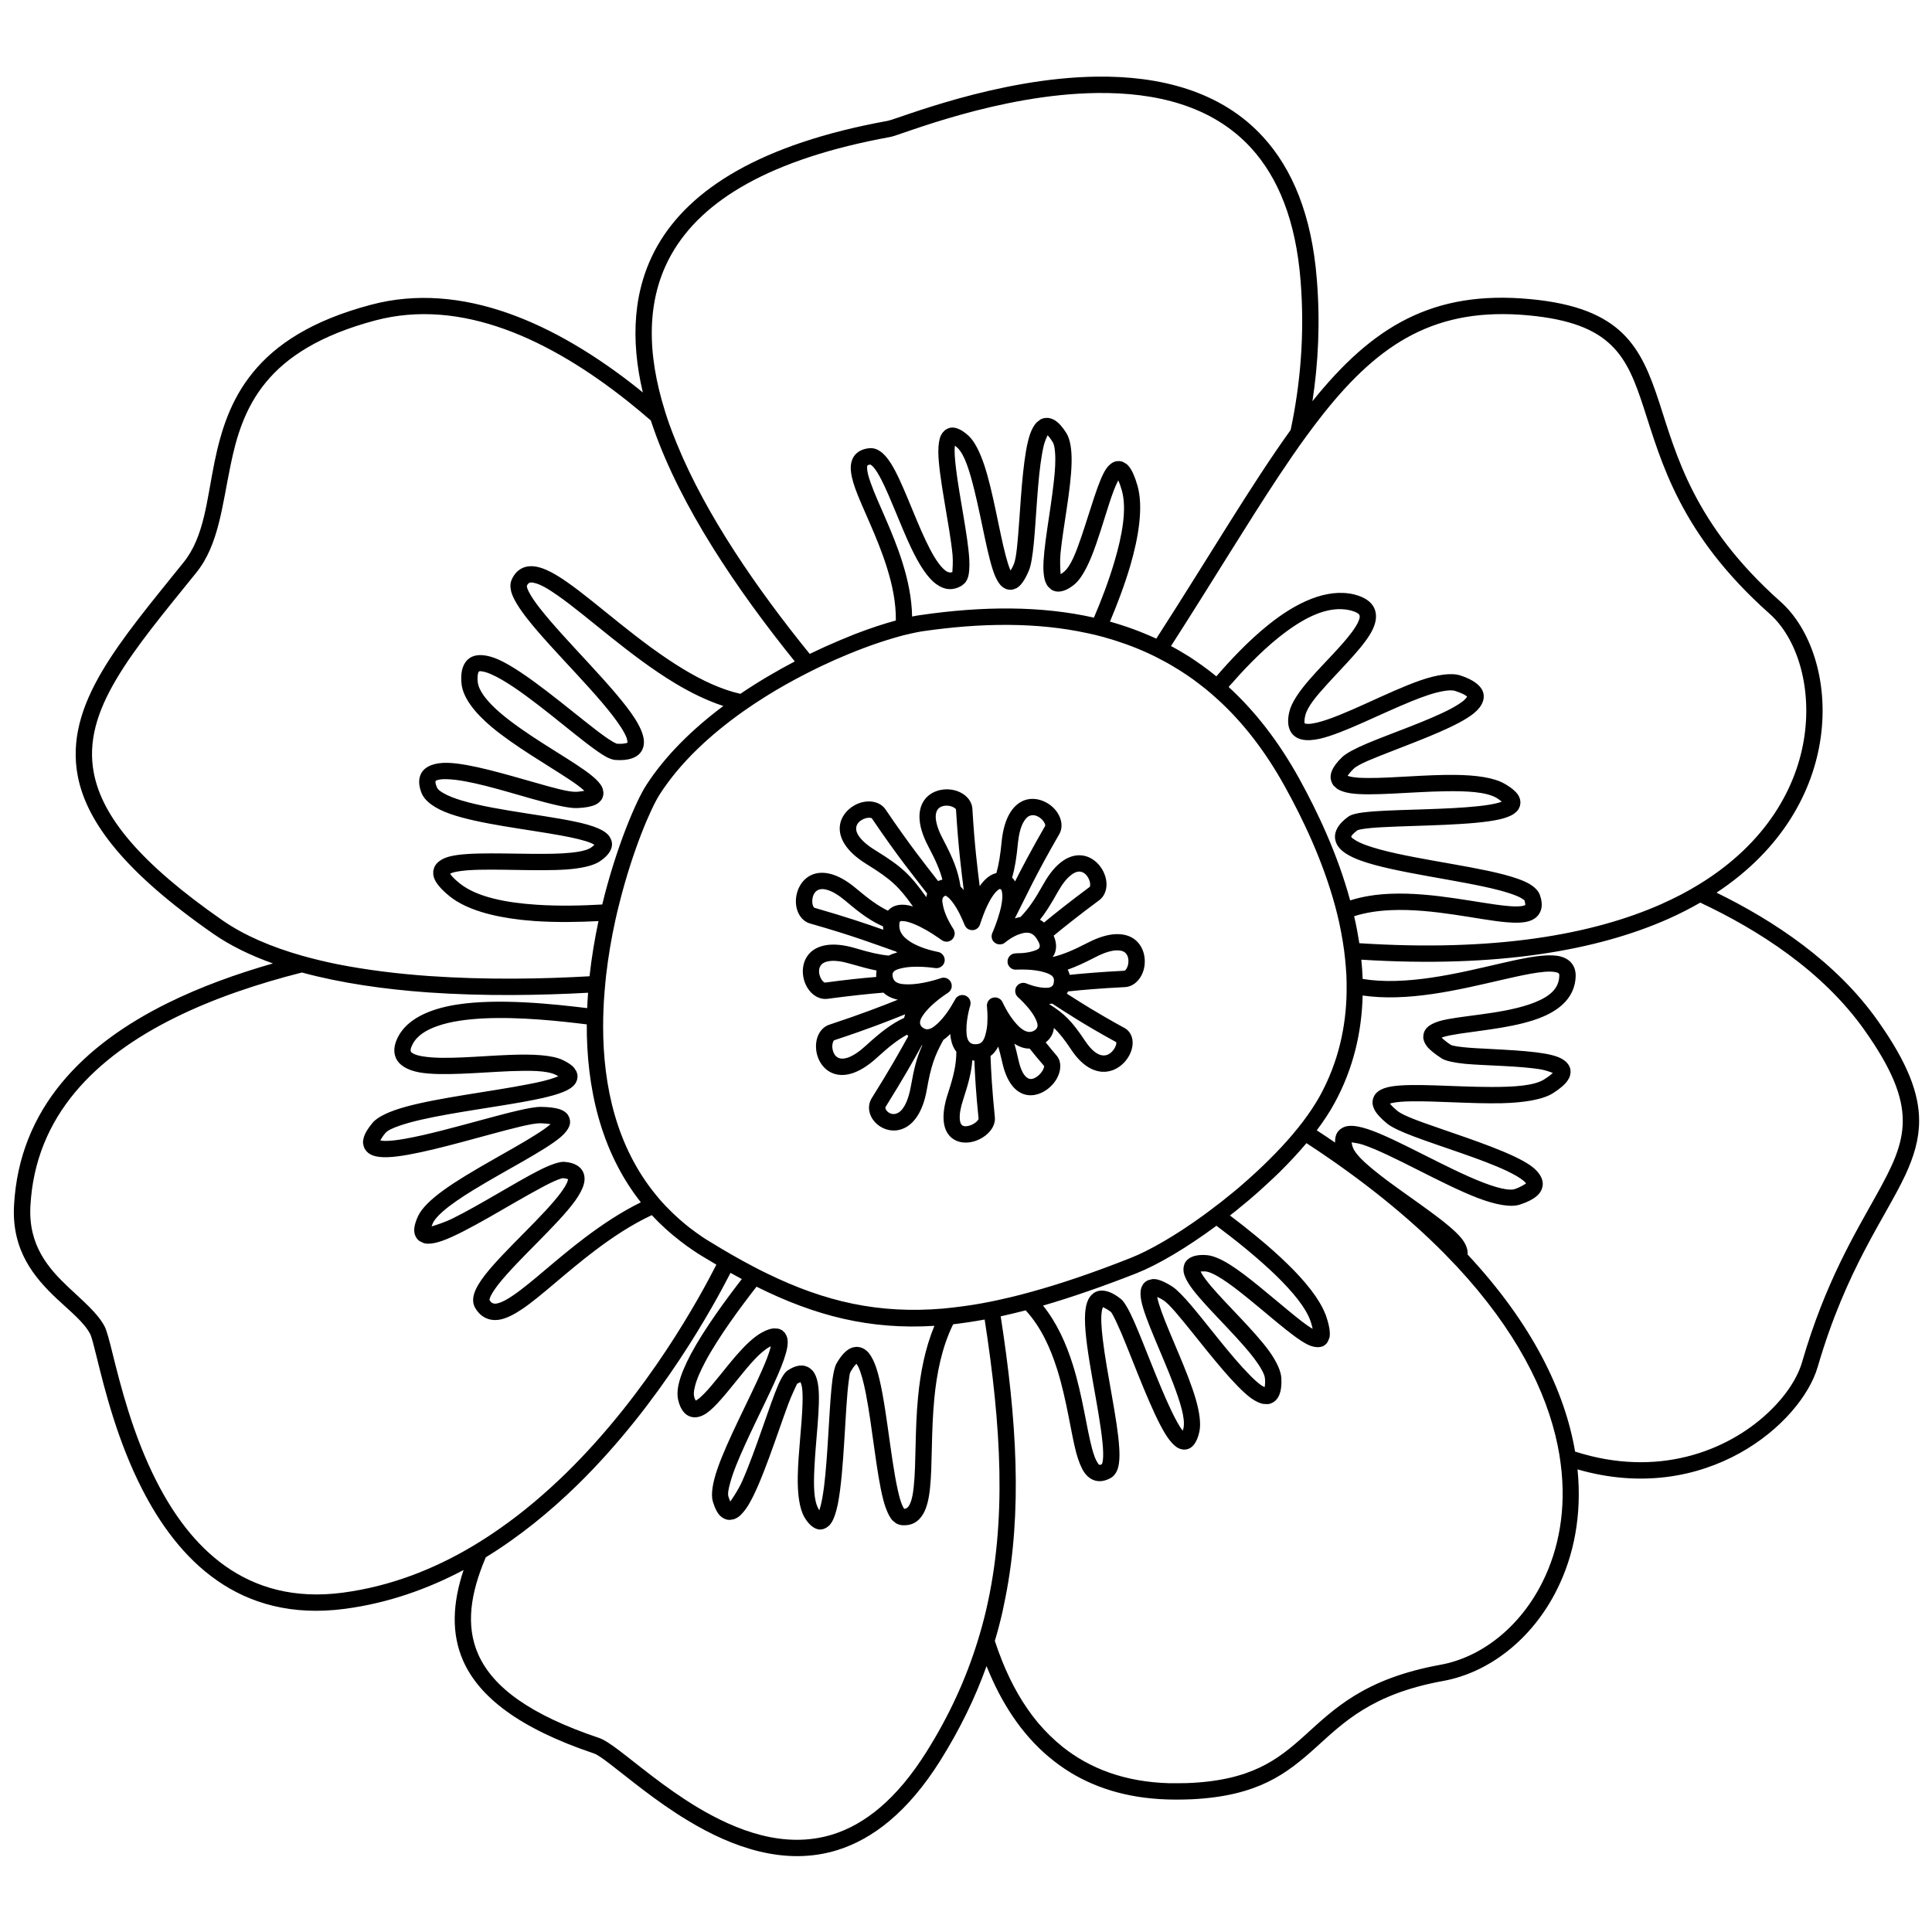 <?xml version="1.0" encoding="UTF-8" standalone="no"?>
<!DOCTYPE svg PUBLIC "-//W3C//DTD SVG 1.1//EN" "http://www.w3.org/Graphics/SVG/1.1/DTD/svg11.dtd">
<svg width="100%" height="100%" viewBox="0 0 500 500" version="1.1" xmlns="http://www.w3.org/2000/svg" xmlns:xlink="http://www.w3.org/1999/xlink" xml:space="preserve" xmlns:serif="http://www.serif.com/" style="fill-rule:evenodd;clip-rule:evenodd;stroke-linejoin:round;stroke-miterlimit:2;">
    <g id="Simple-Flower" serif:id="Simple Flower" transform="matrix(2.862,0,0,2.862,-4059.98,-2924.42)">
        <path d="M1460.5,1163.78C1457.21,1165.52 1453.63,1166.78 1449.77,1167.29C1440.17,1168.56 1434.66,1162.81 1431.41,1156.42C1429.19,1152.07 1428.04,1147.42 1427.35,1144.63C1427.08,1143.54 1426.89,1142.75 1426.73,1142.43C1426.16,1141.35 1424.95,1140.41 1423.74,1139.27C1421.69,1137.34 1419.63,1134.91 1419.85,1130.82C1420.32,1122 1426.15,1116.27 1433.73,1112.52C1436.72,1111.04 1439.97,1109.87 1443.26,1108.93C1441.24,1108.21 1439.4,1107.32 1437.84,1106.23C1429.96,1100.74 1426.44,1096.21 1425.62,1092.02C1424.99,1088.79 1425.92,1085.72 1427.8,1082.53C1429.6,1079.47 1432.27,1076.28 1435.19,1072.65C1437.06,1070.33 1437.28,1067.01 1437.98,1063.59C1438.55,1060.82 1439.41,1057.98 1441.46,1055.48C1443.5,1052.98 1446.73,1050.8 1452.12,1049.37C1460.34,1047.18 1468.84,1051.03 1476.31,1056.97L1476.71,1057.3C1475.58,1052.51 1475.8,1047.95 1478.04,1044.02C1480.95,1038.93 1487.33,1034.83 1498.84,1032.74C1499.77,1032.57 1508.76,1028.84 1517.79,1028.74C1523.39,1028.67 1529,1030 1532.84,1034.24C1535.4,1037.06 1537.2,1041.19 1537.66,1047.11C1537.97,1050.96 1537.79,1054.64 1537.26,1058.09C1542.68,1051.34 1548.13,1048.02 1556.97,1048.86C1561.14,1049.25 1563.62,1050.34 1565.28,1051.93C1566.93,1053.52 1567.78,1055.63 1568.61,1058.17C1570.16,1062.92 1571.73,1069.23 1579.58,1076.21C1582.29,1078.61 1583.95,1083.34 1583.22,1088.51C1582.54,1093.35 1579.77,1098.59 1573.8,1102.53C1579,1105.07 1584.64,1108.81 1588.38,1114.11C1591.1,1117.95 1592.12,1120.7 1592.12,1123.16C1592.12,1124.84 1591.65,1126.38 1590.88,1128.05C1589.07,1131.92 1585.54,1136.51 1582.95,1145.41C1581.46,1150.53 1572.82,1158.03 1561.23,1154.68C1561.65,1158.84 1560.88,1162.53 1559.38,1165.53C1557.13,1170.06 1553.21,1173.06 1549.09,1173.81C1542.59,1174.99 1540.06,1177.58 1537.51,1179.88C1534.95,1182.17 1532.39,1184.21 1526.37,1184.51C1525.93,1184.53 1525.48,1184.54 1525,1184.54L1524.83,1184.54C1521,1184.53 1517.9,1183.62 1515.39,1182.1C1514.69,1181.67 1514.03,1181.19 1513.41,1180.67C1510.89,1178.55 1509.11,1175.72 1507.86,1172.64L1507.79,1172.47C1506.76,1175.35 1505.38,1178.18 1503.61,1181.01C1500.67,1185.69 1497.48,1188.11 1494.32,1189.1C1489.56,1190.59 1484.79,1188.85 1480.84,1186.47C1477.87,1184.69 1475.37,1182.56 1473.7,1181.29C1473.08,1180.82 1472.6,1180.47 1472.27,1180.36C1465.52,1178.09 1461.9,1175.25 1460.46,1171.98C1459.38,1169.52 1459.5,1166.79 1460.5,1163.78ZM1539.31,1125.13C1539.29,1124.68 1539.4,1124.35 1539.57,1124.13L1539.75,1123.94L1539.96,1123.8C1540.14,1123.7 1540.36,1123.63 1540.61,1123.62C1541.03,1123.59 1541.6,1123.69 1542.29,1123.92C1544.88,1124.78 1549.42,1127.49 1552.74,1128.76C1553.53,1129.06 1554.24,1129.28 1554.83,1129.36C1555.12,1129.39 1555.37,1129.4 1555.57,1129.33C1556.02,1129.18 1556.44,1128.92 1556.58,1128.82C1556.55,1128.79 1556.52,1128.74 1556.49,1128.71C1556.3,1128.52 1556.02,1128.33 1555.68,1128.13C1555.44,1127.99 1555.17,1127.86 1554.88,1127.71C1552.56,1126.61 1548.87,1125.5 1546.44,1124.58C1545.29,1124.15 1544.41,1123.74 1544,1123.4C1543.44,1122.94 1543.1,1122.55 1542.91,1122.24C1542.83,1122.08 1542.77,1121.93 1542.73,1121.8L1542.69,1121.55L1542.71,1121.29L1542.78,1121.04L1542.9,1120.81L1543.06,1120.62L1543.24,1120.47C1543.5,1120.29 1543.9,1120.13 1544.43,1120.05C1546.3,1119.74 1550.13,1120.1 1553.45,1120.1C1555.46,1120.1 1557.28,1120 1558.21,1119.42C1558.54,1119.21 1558.79,1119.03 1558.96,1118.86L1559,1118.83C1558.76,1118.74 1558.34,1118.59 1557.96,1118.52C1556.05,1118.19 1553.03,1118.18 1551.08,1118.01C1550.07,1117.91 1549.31,1117.74 1548.98,1117.54C1548.34,1117.13 1547.92,1116.78 1547.67,1116.5C1547.4,1116.17 1547.3,1115.88 1547.28,1115.63L1547.3,1115.36L1547.37,1115.1L1547.5,1114.88L1547.65,1114.7C1547.88,1114.49 1548.25,1114.29 1548.76,1114.14C1550.47,1113.65 1554.12,1113.55 1556.82,1112.65C1558.3,1112.15 1559.52,1111.46 1559.58,1110.1C1559.59,1109.99 1559.59,1109.9 1559.54,1109.84C1559.48,1109.77 1559.38,1109.75 1559.26,1109.72C1558.71,1109.6 1557.91,1109.7 1556.94,1109.87C1553.85,1110.43 1549.19,1111.88 1544.83,1111.99C1543.8,1112.02 1542.78,1111.97 1541.8,1111.83C1541.72,1115.1 1540.98,1118.42 1539.24,1121.59C1538.81,1122.38 1538.27,1123.2 1537.65,1124.02C1538.22,1124.39 1538.77,1124.76 1539.31,1125.13ZM1483.99,1085.65C1482.52,1085.17 1481.05,1084.45 1479.62,1083.59C1475.55,1081.14 1471.76,1077.58 1469.03,1075.67C1468.16,1075.06 1467.43,1074.62 1466.84,1074.51C1466.68,1074.48 1466.55,1074.46 1466.44,1074.52C1466.34,1074.57 1466.28,1074.66 1466.22,1074.79C1466.22,1074.82 1466.23,1074.89 1466.24,1074.93C1466.27,1075.05 1466.33,1075.18 1466.4,1075.32C1466.62,1075.76 1466.98,1076.28 1467.43,1076.85C1469.73,1079.79 1474.26,1084.07 1476,1086.8C1476.45,1087.51 1476.72,1088.14 1476.79,1088.64C1476.86,1089.15 1476.74,1089.57 1476.47,1089.9C1476.13,1090.31 1475.44,1090.62 1474.22,1090.53C1474.04,1090.52 1473.78,1090.44 1473.47,1090.29C1473.01,1090.05 1472.34,1089.57 1471.54,1088.96C1469.1,1087.08 1465.38,1083.83 1463.02,1082.79C1462.73,1082.66 1462.46,1082.57 1462.23,1082.53C1462.08,1082.51 1461.95,1082.47 1461.88,1082.55C1461.83,1082.6 1461.81,1082.67 1461.8,1082.75C1461.76,1082.94 1461.75,1083.17 1461.78,1083.46C1461.82,1083.87 1462.02,1084.28 1462.32,1084.7C1462.86,1085.46 1463.7,1086.22 1464.67,1086.96C1467.26,1088.95 1470.72,1090.78 1472.18,1092.02C1472.59,1092.36 1472.87,1092.69 1473.01,1092.95L1473.1,1093.2L1473.15,1093.5L1473.13,1093.72L1473.07,1093.94L1472.96,1094.14L1472.82,1094.3C1472.71,1094.41 1472.56,1094.52 1472.35,1094.61C1472.03,1094.74 1471.54,1094.85 1470.81,1094.88C1470.03,1094.93 1468.43,1094.53 1466.57,1094.01C1464.01,1093.28 1460.91,1092.32 1459.01,1092.27C1458.68,1092.26 1458.4,1092.27 1458.17,1092.34C1458.09,1092.36 1458.01,1092.38 1457.97,1092.44C1457.95,1092.48 1457.96,1092.53 1457.96,1092.59C1457.98,1092.7 1458.01,1092.82 1458.07,1092.96C1458.15,1093.19 1458.38,1093.36 1458.68,1093.53C1459.11,1093.78 1459.66,1093.99 1460.31,1094.19C1463.61,1095.18 1469,1095.61 1471.71,1096.38C1472.42,1096.58 1472.97,1096.82 1473.31,1097.07C1473.52,1097.22 1473.67,1097.39 1473.76,1097.57L1473.87,1097.8L1473.92,1098.06C1473.96,1098.51 1473.71,1099.12 1472.79,1099.72C1472.2,1100.1 1471.15,1100.33 1469.86,1100.43C1467.21,1100.62 1463.41,1100.34 1460.96,1100.5C1460.43,1100.54 1459.97,1100.6 1459.61,1100.69C1459.5,1100.72 1459.37,1100.77 1459.29,1100.81C1459.31,1100.85 1459.33,1100.88 1459.35,1100.92C1459.53,1101.15 1459.8,1101.41 1460.19,1101.72C1461.75,1102.95 1464.39,1103.44 1467.09,1103.62C1469.17,1103.76 1471.29,1103.7 1473.04,1103.6C1474.33,1098.28 1476.16,1094.15 1476.98,1092.87C1478.73,1090.14 1481.22,1087.72 1483.99,1085.65ZM1462.51,1162.63C1461.12,1165.89 1460.68,1168.8 1461.82,1171.39C1463.14,1174.39 1466.54,1176.88 1472.74,1178.96C1473.17,1179.1 1473.8,1179.51 1474.6,1180.12C1476.24,1181.36 1478.69,1183.45 1481.6,1185.21C1485.21,1187.37 1489.53,1189.04 1493.88,1187.69C1496.78,1186.78 1499.66,1184.52 1502.36,1180.22C1504.44,1176.91 1505.94,1173.59 1506.99,1170.2C1507.28,1169.26 1507.54,1168.32 1507.76,1167.37C1509.63,1159.31 1509.12,1150.81 1507.62,1141.13C1506.64,1141.31 1505.69,1141.45 1504.77,1141.56C1503.75,1143.64 1503.29,1145.98 1503.07,1148.25C1502.77,1151.35 1502.9,1154.32 1502.68,1156.36C1502.58,1157.37 1502.38,1158.17 1502.06,1158.71C1501.63,1159.44 1501,1159.81 1500.08,1159.72L1499.83,1159.66L1499.61,1159.56L1499.27,1159.28C1498.98,1158.95 1498.69,1158.32 1498.46,1157.46C1497.83,1155.08 1497.46,1150.75 1496.86,1147.74C1496.67,1146.79 1496.46,1145.98 1496.21,1145.44C1496.15,1145.33 1496.1,1145.23 1496.04,1145.15L1496.03,1145.14C1496,1145.16 1495.97,1145.19 1495.94,1145.22C1495.8,1145.37 1495.65,1145.58 1495.49,1145.86C1495.41,1145.99 1495.38,1146.29 1495.33,1146.68C1495.16,1147.92 1495.06,1149.96 1494.93,1152.05C1494.8,1154.19 1494.63,1156.38 1494.34,1157.84C1494.19,1158.56 1494,1159.12 1493.79,1159.46C1493.71,1159.59 1493.63,1159.69 1493.55,1159.77L1493.31,1159.95L1493.06,1160.07L1492.78,1160.12C1492.4,1160.13 1491.84,1159.89 1491.33,1159.02C1490.86,1158.22 1490.69,1156.87 1490.72,1155.29C1490.76,1153.17 1491.1,1150.63 1491.15,1148.74C1491.17,1148.16 1491.16,1147.65 1491.1,1147.24C1491.07,1147.08 1491.01,1146.89 1490.97,1146.79C1490.89,1146.82 1490.77,1146.88 1490.66,1146.94C1490.6,1147.07 1490.18,1147.92 1489.87,1148.75C1488.86,1151.46 1487.45,1155.96 1486.24,1157.93C1485.96,1158.38 1485.68,1158.71 1485.43,1158.92C1485.28,1159.04 1485.12,1159.12 1484.98,1159.18L1484.59,1159.25L1484.33,1159.23L1484.08,1159.14L1483.86,1159.01L1483.68,1158.86C1483.45,1158.62 1483.22,1158.2 1483.03,1157.55C1482.86,1156.93 1483.02,1155.88 1483.46,1154.62C1484.34,1152.08 1486.27,1148.47 1487.44,1145.82C1487.82,1144.96 1488.12,1144.21 1488.26,1143.65L1488.28,1143.55C1488.25,1143.57 1488.21,1143.59 1488.18,1143.6C1487.29,1144.08 1486.32,1145.26 1485.38,1146.42C1484.32,1147.73 1483.29,1149.03 1482.49,1149.59C1481.9,1149.99 1481.37,1150.06 1480.93,1149.88C1480.54,1149.73 1480.13,1149.32 1479.92,1148.46C1479.81,1148.03 1479.82,1147.5 1479.97,1146.89C1480.15,1146.13 1480.54,1145.23 1481.05,1144.26C1482.27,1141.98 1484.23,1139.32 1485.66,1137.47C1485.32,1137.29 1484.98,1137.1 1484.64,1136.91C1483.12,1139.86 1478.36,1148.68 1470.79,1156.09C1468.32,1158.5 1465.56,1160.76 1462.51,1162.63ZM1535.29,1060.69C1536.17,1056.54 1536.57,1052.03 1536.19,1047.22C1535.76,1041.71 1534.13,1037.86 1531.75,1035.23C1528.19,1031.31 1522.99,1030.16 1517.81,1030.22C1508.89,1030.32 1500.02,1034.03 1499.11,1034.19C1488.19,1036.18 1482.09,1039.93 1479.33,1044.75C1476.95,1048.92 1477.1,1053.84 1478.71,1058.98C1478.82,1059.34 1478.94,1059.69 1479.06,1060.05C1479.29,1060.68 1479.53,1061.33 1479.8,1061.97C1482.45,1068.45 1487.07,1075.1 1491.8,1080.94C1492.73,1080.49 1493.64,1080.08 1494.52,1079.71C1494.99,1079.51 1495.46,1079.32 1495.91,1079.14C1497.27,1078.62 1498.51,1078.21 1499.59,1077.92C1499.61,1076.31 1499.27,1074.69 1498.79,1073.16C1497.91,1070.34 1496.57,1067.79 1495.92,1065.99C1495.65,1065.24 1495.51,1064.6 1495.51,1064.1C1495.52,1063.61 1495.66,1063.22 1495.91,1062.93C1496.18,1062.63 1496.58,1062.4 1497.18,1062.34C1497.51,1062.31 1497.84,1062.39 1498.17,1062.62C1498.49,1062.83 1498.82,1063.2 1499.14,1063.71C1500.14,1065.28 1501.18,1068.35 1502.31,1070.73C1502.81,1071.77 1503.31,1072.67 1503.85,1073.21C1504.12,1073.48 1504.4,1073.66 1504.7,1073.54C1504.71,1073.34 1504.77,1072.64 1504.72,1072.02C1504.47,1069.35 1503.45,1064.94 1503.43,1062.67C1503.43,1062.03 1503.51,1061.53 1503.65,1061.21L1503.8,1060.95L1504.04,1060.7L1504.26,1060.57L1504.5,1060.49C1504.87,1060.41 1505.45,1060.55 1506.18,1061.23C1506.71,1061.73 1507.18,1062.67 1507.58,1063.85C1508.39,1066.28 1508.93,1069.83 1509.53,1072.08C1509.66,1072.57 1509.79,1073 1509.93,1073.33L1509.96,1073.4C1510.06,1073.25 1510.17,1073.04 1510.26,1072.83C1510.5,1072.24 1510.61,1070.74 1510.74,1069C1510.94,1066.16 1511.15,1062.71 1511.73,1061.05C1511.9,1060.58 1512.11,1060.22 1512.33,1060L1512.68,1059.73L1512.9,1059.64L1513.14,1059.6L1513.39,1059.6L1513.63,1059.66C1513.76,1059.7 1513.89,1059.76 1514.04,1059.86C1514.32,1060.05 1514.65,1060.4 1515,1060.96C1515.36,1061.52 1515.51,1062.48 1515.48,1063.67C1515.43,1066.04 1514.72,1069.43 1514.48,1071.83C1514.41,1072.53 1514.46,1073.35 1514.49,1073.73C1514.59,1073.67 1514.71,1073.59 1514.81,1073.5C1515.4,1073.01 1515.88,1071.77 1516.35,1070.39C1517.17,1068 1517.91,1065.21 1518.61,1064.2C1518.9,1063.79 1519.22,1063.58 1519.51,1063.52L1519.8,1063.5L1520.09,1063.56L1520.44,1063.76C1520.52,1063.83 1520.61,1063.91 1520.69,1064.02C1520.93,1064.32 1521.19,1064.86 1521.44,1065.73C1521.98,1067.62 1521.56,1070.33 1520.78,1072.99C1520.25,1074.78 1519.57,1076.55 1518.95,1078.02C1520.4,1078.43 1521.8,1078.94 1523.14,1079.56C1528.02,1071.98 1531.74,1065.62 1535.29,1060.69ZM1486.99,1138.16C1485.58,1139.97 1483.58,1142.66 1482.35,1144.96C1481.91,1145.8 1481.56,1146.57 1481.41,1147.23C1481.33,1147.57 1481.29,1147.86 1481.35,1148.1C1481.38,1148.24 1481.45,1148.38 1481.49,1148.46C1481.52,1148.44 1481.57,1148.42 1481.6,1148.4C1481.8,1148.28 1482.01,1148.08 1482.24,1147.85C1483.12,1146.95 1484.17,1145.51 1485.21,1144.32C1485.98,1143.44 1486.76,1142.69 1487.48,1142.3C1487.92,1142.06 1488.28,1141.95 1488.54,1141.93L1488.92,1141.95L1489.13,1142.01L1489.33,1142.12L1489.55,1142.33L1489.69,1142.57C1489.77,1142.74 1489.82,1142.97 1489.81,1143.25C1489.8,1143.74 1489.59,1144.48 1489.23,1145.39C1488.48,1147.28 1487.09,1149.95 1485.99,1152.37C1485.38,1153.7 1484.86,1154.95 1484.6,1155.93C1484.46,1156.44 1484.37,1156.86 1484.45,1157.14C1484.5,1157.31 1484.57,1157.46 1484.62,1157.59C1484.86,1157.24 1485.36,1156.5 1485.68,1155.78C1486.9,1153.05 1488.19,1148.77 1489,1146.93C1489.29,1146.28 1489.58,1145.89 1489.77,1145.76C1490.47,1145.28 1491.02,1145.22 1491.42,1145.34L1491.67,1145.44L1491.89,1145.59C1492.01,1145.69 1492.12,1145.81 1492.21,1145.96C1492.4,1146.27 1492.53,1146.71 1492.59,1147.28C1492.77,1148.99 1492.34,1152.02 1492.22,1154.62C1492.15,1156.15 1492.16,1157.52 1492.6,1158.26C1492.62,1158.3 1492.64,1158.34 1492.67,1158.37L1492.69,1158.32C1492.86,1157.8 1492.99,1157.07 1493.1,1156.21C1493.43,1153.55 1493.54,1149.77 1493.76,1147.43C1493.86,1146.27 1494.04,1145.42 1494.22,1145.11C1494.61,1144.43 1494.99,1144.03 1495.31,1143.83C1495.48,1143.72 1495.64,1143.66 1495.8,1143.63L1496.08,1143.6L1496.36,1143.64C1496.64,1143.71 1496.92,1143.88 1497.17,1144.19C1497.4,1144.49 1497.63,1144.93 1497.82,1145.5C1498.67,1148.05 1499.07,1153.49 1499.77,1156.57C1499.9,1157.17 1500.04,1157.66 1500.21,1158.02C1500.25,1158.1 1500.31,1158.19 1500.34,1158.25C1500.62,1158.23 1500.77,1158.03 1500.89,1157.74C1501.06,1157.35 1501.15,1156.83 1501.21,1156.21C1501.43,1154.17 1501.3,1151.2 1501.6,1148.1C1501.81,1145.95 1502.23,1143.73 1503.08,1141.7C1497.28,1142.06 1492.35,1140.83 1486.99,1138.16ZM1445.88,1109.75C1441.94,1110.75 1437.96,1112.07 1434.39,1113.84C1427.3,1117.35 1421.76,1122.65 1421.33,1130.89C1421.14,1134.44 1422.98,1136.52 1424.76,1138.2C1426.1,1139.47 1427.41,1140.55 1428.04,1141.75C1428.23,1142.12 1428.47,1143.01 1428.78,1144.28C1429.46,1146.99 1430.57,1151.52 1432.73,1155.75C1435.72,1161.63 1440.75,1166.99 1449.57,1165.83C1453.87,1165.26 1457.8,1163.72 1461.34,1161.61C1462.17,1161.11 1462.98,1160.59 1463.76,1160.04C1465.93,1158.53 1467.92,1156.82 1469.76,1155.03C1477.23,1147.72 1481.91,1139.01 1483.36,1136.17C1482.93,1135.92 1482.5,1135.66 1482.06,1135.39C1481.79,1135.23 1481.53,1135.06 1481.28,1134.89C1480.86,1134.61 1480.46,1134.32 1480.08,1134.02C1479.13,1133.29 1478.28,1132.51 1477.52,1131.69C1475.66,1132.56 1473.96,1133.7 1472.41,1134.87C1469.72,1136.9 1467.5,1139.04 1465.79,1140.19C1465.09,1140.66 1464.46,1140.98 1463.91,1141.11C1463.43,1141.22 1463,1141.19 1462.62,1141.04C1462.21,1140.88 1461.84,1140.58 1461.54,1140.06C1461.35,1139.73 1461.3,1139.3 1461.46,1138.78C1461.61,1138.3 1461.96,1137.71 1462.48,1137.05C1464.22,1134.83 1467.85,1131.67 1469.39,1129.53C1469.59,1129.25 1469.75,1128.98 1469.86,1128.75C1469.9,1128.65 1469.94,1128.51 1469.95,1128.44C1469.87,1128.41 1469.68,1128.36 1469.5,1128.35C1469.41,1128.34 1469.27,1128.4 1469.09,1128.46C1468.66,1128.62 1468.09,1128.9 1467.45,1129.25C1464.77,1130.68 1460.77,1133.23 1458.58,1134.01C1458.09,1134.18 1457.67,1134.27 1457.35,1134.27C1457.16,1134.28 1456.99,1134.25 1456.85,1134.2L1456.49,1134.02L1456.3,1133.84L1456.16,1133.61L1456.07,1133.37L1456.04,1133.13C1456.02,1132.82 1456.11,1132.36 1456.4,1131.75C1456.73,1131.05 1457.57,1130.24 1458.71,1129.42C1461.08,1127.71 1464.81,1125.83 1467.07,1124.39C1467.61,1124.05 1468.05,1123.74 1468.37,1123.46C1468.12,1123.43 1467.81,1123.39 1467.48,1123.38C1466.7,1123.37 1464.95,1123.84 1462.91,1124.39C1459.66,1125.27 1455.74,1126.38 1453.64,1126.45C1453.08,1126.47 1452.63,1126.41 1452.31,1126.3C1452.15,1126.24 1452.02,1126.16 1451.9,1126.08L1451.72,1125.91L1451.56,1125.69L1451.46,1125.44L1451.41,1125.18C1451.4,1125.03 1451.42,1124.87 1451.47,1124.69C1451.56,1124.34 1451.81,1123.89 1452.28,1123.33C1452.74,1122.79 1453.81,1122.29 1455.27,1121.89C1458.24,1121.07 1462.93,1120.52 1466.21,1119.88C1467.28,1119.68 1468.19,1119.47 1468.82,1119.23C1468.9,1119.2 1468.99,1119.16 1469.07,1119.13C1468.99,1119.08 1468.91,1119.04 1468.83,1119C1468,1118.6 1466.48,1118.61 1464.75,1118.67C1461.89,1118.79 1458.53,1119.13 1456.55,1118.79C1455.39,1118.59 1454.64,1118.11 1454.37,1117.45C1454.17,1116.98 1454.17,1116.37 1454.56,1115.6C1455.37,1113.99 1457.34,1113.06 1459.83,1112.66C1463.65,1112.05 1468.69,1112.61 1471.68,1112.97C1471.7,1112.5 1471.72,1112.04 1471.76,1111.58C1467.56,1111.81 1462.43,1111.91 1457.29,1111.55C1453.36,1111.27 1449.42,1110.71 1445.88,1109.75ZM1477.43,1059.83C1476.76,1059.25 1476.08,1058.68 1475.39,1058.13C1468.31,1052.5 1460.29,1048.72 1452.5,1050.79C1447.51,1052.12 1444.49,1054.1 1442.6,1056.41C1440.71,1058.72 1439.95,1061.34 1439.43,1063.88C1438.67,1067.55 1438.35,1071.09 1436.34,1073.58C1433.47,1077.14 1430.84,1080.27 1429.07,1083.28C1427.39,1086.13 1426.51,1088.85 1427.07,1091.73C1427.84,1095.68 1431.26,1099.85 1438.68,1105.02C1440.68,1106.41 1443.15,1107.45 1445.89,1108.23C1446.92,1108.52 1448,1108.78 1449.09,1109C1451.76,1109.53 1454.58,1109.87 1457.4,1110.07C1462.56,1110.43 1467.71,1110.33 1471.89,1110.09C1472.08,1108.37 1472.36,1106.69 1472.7,1105.1C1470.99,1105.19 1468.97,1105.23 1466.99,1105.1C1466.84,1105.09 1466.68,1105.08 1466.54,1105.06C1466.24,1105.04 1465.95,1105.01 1465.66,1104.98C1463.12,1104.69 1460.76,1104.06 1459.27,1102.88C1458.55,1102.3 1458.13,1101.81 1457.93,1101.42C1457.83,1101.23 1457.78,1101.04 1457.76,1100.88L1457.76,1100.57L1457.84,1100.27C1458,1099.85 1458.46,1099.46 1459.23,1099.26C1460.94,1098.81 1464.62,1099.04 1467.75,1099.02C1468.92,1099.02 1470.02,1098.97 1470.87,1098.83C1471.34,1098.75 1471.73,1098.64 1471.99,1098.48C1472.12,1098.39 1472.24,1098.29 1472.33,1098.2C1472.26,1098.16 1472.17,1098.11 1472.09,1098.07C1471.47,1097.8 1470.53,1097.59 1469.42,1097.38C1466.29,1096.8 1461.89,1096.33 1459.27,1095.4C1457.89,1094.92 1456.97,1094.24 1456.69,1093.49C1456.37,1092.68 1456.46,1092.08 1456.71,1091.67C1457.06,1091.1 1457.87,1090.76 1459.05,1090.79C1461.04,1090.84 1464.29,1091.82 1466.98,1092.58C1468.62,1093.05 1470.04,1093.45 1470.73,1093.41C1470.98,1093.39 1471.23,1093.36 1471.42,1093.32L1471.4,1093.3C1471.06,1092.98 1470.56,1092.62 1469.96,1092.23C1468.01,1090.94 1465.11,1089.28 1463.04,1087.55C1461.49,1086.25 1460.42,1084.87 1460.31,1083.59C1460.18,1082.21 1460.64,1081.51 1461.23,1081.21C1461.78,1080.94 1462.61,1081 1463.61,1081.43C1466.06,1082.51 1469.91,1085.85 1472.44,1087.79C1473.05,1088.26 1473.58,1088.64 1473.99,1088.88C1474.12,1088.96 1474.32,1089.04 1474.35,1089.06C1474.68,1089.08 1474.95,1089.07 1475.15,1089.02C1475.2,1089.01 1475.24,1089 1475.27,1088.99C1475.29,1088.98 1475.31,1088.96 1475.33,1088.96C1475.32,1088.91 1475.3,1088.71 1475.26,1088.57C1475.15,1088.28 1474.98,1087.96 1474.75,1087.6C1473.03,1084.9 1468.54,1080.67 1466.27,1077.77C1465.5,1076.79 1464.98,1075.94 1464.81,1075.32C1464.7,1074.88 1464.72,1074.52 1464.85,1074.23C1465.08,1073.7 1465.41,1073.38 1465.79,1073.19C1466.16,1073.01 1466.61,1072.96 1467.12,1073.06C1467.86,1073.2 1468.8,1073.7 1469.88,1074.46C1472.59,1076.35 1476.35,1079.89 1480.38,1082.32C1482.07,1083.34 1483.81,1084.16 1485.53,1084.55C1487.14,1083.46 1488.81,1082.48 1490.45,1081.62C1485.21,1075.12 1480.16,1067.66 1477.67,1060.53C1477.59,1060.3 1477.51,1060.06 1477.43,1059.83ZM1525.89,1183.05C1531.7,1182.84 1534.12,1180.94 1536.52,1178.78C1539.22,1176.34 1541.92,1173.61 1548.83,1172.35C1552.53,1171.68 1556.03,1168.95 1558.06,1164.87C1559.54,1161.91 1560.24,1158.27 1559.71,1154.19C1559.64,1153.63 1559.55,1153.07 1559.43,1152.5C1558.42,1147.56 1555.63,1142.06 1550.35,1136.37C1549.97,1135.97 1549.58,1135.56 1549.18,1135.15C1545.92,1131.86 1541.82,1128.51 1536.72,1125.18C1535.97,1126.07 1535.14,1126.96 1534.26,1127.83C1533.91,1128.17 1533.55,1128.51 1533.19,1128.84C1532.64,1129.36 1532.07,1129.86 1531.49,1130.35C1531.11,1130.67 1530.73,1130.98 1530.35,1131.29C1530.17,1131.43 1529.99,1131.58 1529.8,1131.72C1530.57,1132.3 1531.37,1132.93 1532.16,1133.58C1533.16,1134.4 1534.14,1135.26 1535.03,1136.13C1536.62,1137.68 1537.88,1139.25 1538.41,1140.6C1538.45,1140.67 1538.48,1140.75 1538.5,1140.83C1538.83,1141.79 1538.88,1142.41 1538.8,1142.77L1538.64,1143.15L1538.5,1143.34L1538.31,1143.49C1537.99,1143.68 1537.44,1143.71 1536.76,1143.36C1535.42,1142.67 1533.01,1140.45 1530.83,1138.73C1530.01,1138.08 1529.22,1137.51 1528.55,1137.14C1528.19,1136.95 1527.87,1136.81 1527.61,1136.78C1527.45,1136.77 1527.28,1136.78 1527.15,1136.79C1527.18,1136.85 1527.21,1136.91 1527.24,1136.96C1527.44,1137.31 1527.75,1137.71 1528.13,1138.16C1529.6,1139.88 1532.01,1142.15 1533.35,1143.99C1534.02,1144.93 1534.42,1145.79 1534.45,1146.45C1534.48,1147.11 1534.41,1147.58 1534.28,1147.9C1534.22,1148.06 1534.15,1148.19 1534.06,1148.3L1533.9,1148.48L1533.7,1148.62L1533.47,1148.73L1533.24,1148.78L1532.8,1148.76C1532.49,1148.7 1532.12,1148.53 1531.71,1148.24C1530.29,1147.2 1528.15,1144.49 1526.37,1142.27C1525.27,1140.91 1524.33,1139.74 1523.79,1139.39C1523.6,1139.27 1523.39,1139.16 1523.23,1139.09L1523.24,1139.19C1523.32,1139.54 1523.45,1139.95 1523.62,1140.43C1524.41,1142.62 1525.98,1145.84 1526.7,1148.3C1527.05,1149.5 1527.19,1150.54 1527.04,1151.25C1526.84,1152.24 1526.42,1152.67 1526.08,1152.81L1525.84,1152.88L1525.6,1152.89L1525.38,1152.85L1525.18,1152.78C1524.84,1152.63 1524.41,1152.2 1523.99,1151.53C1522.74,1149.54 1521.14,1145.12 1519.99,1142.38C1519.7,1141.72 1519.45,1141.16 1519.24,1140.77C1519.15,1140.61 1519.09,1140.49 1519.03,1140.44C1518.77,1140.23 1518.45,1140.07 1518.31,1140.01C1518.29,1140.08 1518.25,1140.19 1518.23,1140.28C1518.11,1140.9 1518.17,1141.83 1518.3,1142.91C1518.66,1145.99 1519.65,1150.24 1519.79,1152.75C1519.85,1153.64 1519.78,1154.35 1519.6,1154.77C1519.54,1154.92 1519.46,1155.04 1519.38,1155.14L1519.22,1155.32L1519.02,1155.46C1518.49,1155.75 1518.03,1155.8 1517.64,1155.7C1517.26,1155.6 1516.93,1155.37 1516.64,1154.97C1516.36,1154.56 1516.11,1153.95 1515.9,1153.18C1515.41,1151.33 1515.06,1148.46 1514.18,1145.65C1513.57,1143.71 1512.71,1141.8 1511.33,1140.3C1510.55,1140.5 1509.8,1140.68 1509.07,1140.84C1510.52,1150.19 1511.05,1158.48 1509.49,1166.31C1509.41,1166.73 1509.32,1167.15 1509.23,1167.57C1509.03,1168.45 1508.8,1169.32 1508.54,1170.19C1508.75,1170.83 1508.98,1171.46 1509.23,1172.08C1510.04,1174.08 1511.09,1175.97 1512.45,1177.6C1513.12,1178.39 1513.86,1179.12 1514.68,1179.78C1517.11,1181.71 1520.26,1182.95 1524.34,1183.06L1525,1183.06C1525.3,1183.06 1525.6,1183.06 1525.89,1183.05ZM1512.9,1139.87C1514.15,1141.43 1514.99,1143.3 1515.59,1145.21C1516.48,1148.04 1516.83,1150.93 1517.33,1152.79C1517.48,1153.34 1517.63,1153.78 1517.83,1154.08C1517.88,1154.16 1517.93,1154.25 1518.01,1154.27C1518.07,1154.28 1518.14,1154.25 1518.23,1154.2C1518.25,1154.14 1518.29,1153.99 1518.31,1153.86C1518.36,1153.45 1518.34,1152.92 1518.28,1152.3C1517.98,1149.1 1516.67,1143.8 1516.69,1141.03C1516.69,1140.43 1516.76,1139.92 1516.89,1139.56C1517.02,1139.19 1517.22,1138.93 1517.45,1138.76C1517.94,1138.39 1518.79,1138.34 1519.96,1139.29C1520.24,1139.51 1520.67,1140.25 1521.14,1141.32C1522.07,1143.44 1523.35,1146.97 1524.49,1149.35C1524.87,1150.14 1525.22,1150.8 1525.53,1151.18C1525.56,1151.11 1525.58,1151.03 1525.6,1150.95C1525.78,1150.06 1525.29,1148.56 1524.67,1146.92C1523.62,1144.17 1522.12,1141.08 1521.79,1139.47C1521.69,1138.98 1521.69,1138.59 1521.77,1138.31L1521.85,1138.11L1521.97,1137.9L1522.15,1137.72L1522.38,1137.58L1522.76,1137.48C1522.9,1137.46 1523.08,1137.47 1523.28,1137.52C1523.6,1137.6 1524.03,1137.79 1524.59,1138.15C1524.99,1138.41 1525.61,1139.04 1526.33,1139.89C1527.85,1141.69 1529.93,1144.48 1531.58,1146.14C1531.94,1146.51 1532.28,1146.82 1532.58,1147.04C1532.69,1147.12 1532.83,1147.19 1532.94,1147.25L1532.94,1147.21C1532.98,1147.03 1532.99,1146.79 1532.97,1146.51C1532.96,1146.26 1532.84,1145.97 1532.65,1145.64C1532.3,1145.01 1531.74,1144.29 1531.09,1143.55C1529.34,1141.54 1527,1139.34 1526.09,1137.92C1525.84,1137.53 1525.68,1137.17 1525.62,1136.88C1525.6,1136.74 1525.59,1136.6 1525.6,1136.48L1525.64,1136.25L1525.72,1136.03C1525.93,1135.61 1526.51,1135.2 1527.74,1135.31C1528.28,1135.36 1528.99,1135.66 1529.79,1136.16C1531.38,1137.16 1533.41,1138.95 1535.12,1140.35C1535.97,1141.05 1536.72,1141.66 1537.28,1141.97C1537.24,1141.78 1537.18,1141.54 1537.1,1141.31C1536.68,1140.07 1535.48,1138.63 1534,1137.18C1532.35,1135.58 1530.36,1133.98 1528.58,1132.65C1525.89,1134.64 1523.27,1136.19 1521.34,1136.95C1518.28,1138.15 1515.48,1139.12 1512.9,1139.87ZM1482.09,1133.66C1482.33,1133.82 1482.58,1133.98 1482.84,1134.13C1484.12,1134.92 1485.37,1135.64 1486.59,1136.28C1487.04,1136.52 1487.49,1136.75 1487.93,1136.96C1493.19,1139.53 1498.05,1140.63 1503.85,1140.14C1504.47,1140.08 1505.1,1140.01 1505.74,1139.92C1506.28,1139.85 1506.83,1139.76 1507.38,1139.66C1507.86,1139.57 1508.34,1139.48 1508.83,1139.37C1509.21,1139.29 1509.58,1139.2 1509.97,1139.11C1510.55,1138.97 1511.15,1138.82 1511.75,1138.65C1514.5,1137.9 1517.49,1136.88 1520.8,1135.57C1522.55,1134.88 1524.91,1133.51 1527.34,1131.75C1527.75,1131.45 1528.17,1131.14 1528.58,1130.82C1528.88,1130.6 1529.17,1130.37 1529.46,1130.13C1529.84,1129.83 1530.22,1129.52 1530.6,1129.2C1531.16,1128.72 1531.71,1128.23 1532.25,1127.73C1532.61,1127.39 1532.97,1127.05 1533.32,1126.7C1534.09,1125.94 1534.82,1125.16 1535.48,1124.38C1535.81,1123.99 1536.12,1123.6 1536.41,1123.22C1537.01,1122.43 1537.53,1121.64 1537.95,1120.88C1539.61,1117.84 1540.3,1114.66 1540.35,1111.52C1540.36,1111.01 1540.35,1110.49 1540.33,1109.98C1540.3,1109.48 1540.26,1108.98 1540.21,1108.49C1540.16,1107.99 1540.09,1107.49 1540.01,1106.99C1539.92,1106.4 1539.8,1105.82 1539.68,1105.24C1539.57,1104.75 1539.45,1104.25 1539.32,1103.77C1538.2,1099.63 1536.39,1095.86 1534.76,1092.92C1533,1089.74 1530.98,1087.14 1528.71,1085.07C1528.35,1084.74 1527.98,1084.42 1527.6,1084.11C1527.23,1083.82 1526.86,1083.53 1526.48,1083.25C1526.08,1082.96 1525.67,1082.69 1525.26,1082.43C1524.73,1082.1 1524.2,1081.78 1523.65,1081.5C1523.21,1081.26 1522.77,1081.04 1522.32,1080.84C1521.05,1080.26 1519.72,1079.79 1518.35,1079.41C1517.87,1079.28 1517.39,1079.16 1516.89,1079.06C1512.38,1078.08 1507.37,1078.11 1501.95,1078.9C1501.66,1078.95 1501.34,1079.01 1500.99,1079.09C1500.52,1079.19 1500,1079.32 1499.44,1079.49C1498.62,1079.73 1497.7,1080.03 1496.72,1080.4C1496.27,1080.57 1495.8,1080.75 1495.32,1080.95C1494.49,1081.29 1493.63,1081.67 1492.75,1082.09C1492.3,1082.31 1491.85,1082.53 1491.39,1082.77C1490.2,1083.38 1489,1084.05 1487.82,1084.79C1487.15,1085.21 1486.48,1085.65 1485.83,1086.11C1482.83,1088.23 1480.08,1090.76 1478.22,1093.67C1477.46,1094.86 1475.81,1098.62 1474.59,1103.49C1474.46,1103.98 1474.35,1104.48 1474.23,1105C1473.88,1106.58 1473.59,1108.27 1473.39,1110C1473.34,1110.45 1473.3,1110.91 1473.26,1111.37L1473.25,1111.49C1473.2,1112.04 1473.17,1112.59 1473.15,1113.14C1473.13,1113.64 1473.12,1114.13 1473.12,1114.62C1473.12,1120.02 1474.33,1125.53 1477.92,1129.89C1478.25,1130.3 1478.6,1130.69 1478.98,1131.07C1479.56,1131.67 1480.2,1132.24 1480.89,1132.79C1481.28,1133.09 1481.68,1133.38 1482.09,1133.66ZM1499.61,1107.86C1497.67,1107.18 1495.8,1106.45 1491.84,1105.32C1491.06,1105.1 1490.56,1104.3 1490.55,1103.34C1490.54,1102.36 1491.05,1101.3 1492.03,1100.9C1492.88,1100.55 1494.23,1100.65 1496.01,1102.16C1497.2,1103.16 1497.98,1103.72 1498.87,1104.16C1498.9,1104.13 1498.92,1104.1 1498.95,1104.08C1499.26,1103.77 1499.7,1103.61 1500.21,1103.62C1500.5,1103.62 1500.81,1103.68 1501.14,1103.78C1499.87,1101.99 1499.16,1101.32 1496.96,1099.96C1494.97,1098.74 1494.45,1097.49 1494.52,1096.57C1494.6,1095.51 1495.45,1094.7 1496.38,1094.4C1497.29,1094.12 1498.21,1094.34 1498.66,1095.01C1500.92,1098.34 1502.18,1099.89 1503.41,1101.48C1503.54,1101.42 1503.67,1101.38 1503.8,1101.35C1503.57,1100.47 1503.19,1099.61 1502.52,1098.34C1501.43,1096.27 1501.62,1094.94 1502.15,1094.18C1502.75,1093.31 1503.9,1093.04 1504.85,1093.26C1505.78,1093.48 1506.46,1094.14 1506.51,1094.94C1506.71,1098.3 1506.96,1100.23 1507.17,1101.94C1507.29,1101.77 1507.41,1101.62 1507.54,1101.48C1507.89,1101.1 1508.27,1100.85 1508.68,1100.76C1508.9,1099.98 1509.04,1099.12 1509.16,1097.88C1509.4,1095.56 1510.29,1094.55 1511.15,1094.2C1512.13,1093.81 1513.24,1094.22 1513.91,1094.93C1514.56,1095.62 1514.77,1096.55 1514.36,1097.25C1512.16,1101.06 1511.36,1102.88 1510.35,1104.86L1510.48,1104.82C1510.6,1104.78 1510.73,1104.75 1510.86,1104.73C1511.6,1103.97 1512.15,1103.16 1512.95,1101.73C1514.09,1099.69 1515.32,1099.12 1516.24,1099.15C1517.3,1099.18 1518.15,1100 1518.48,1100.92C1518.81,1101.81 1518.62,1102.74 1517.97,1103.22C1516.16,1104.56 1514.9,1105.57 1513.86,1106.42C1514.12,1107.02 1514.12,1107.51 1514,1107.89C1513.95,1108.06 1513.87,1108.21 1513.77,1108.35C1514.72,1108.12 1515.6,1107.75 1516.96,1107.05C1519.03,1105.98 1520.37,1106.18 1521.12,1106.71C1521.99,1107.32 1522.25,1108.47 1522.02,1109.42C1521.79,1110.35 1521.12,1111.02 1520.32,1111.07C1518.09,1111.18 1516.49,1111.32 1515.16,1111.46C1515.13,1111.53 1515.09,1111.6 1515.05,1111.66C1516.3,1112.46 1517.73,1113.38 1520.27,1114.77C1520.96,1115.15 1521.19,1116.03 1520.84,1116.93C1520.46,1117.93 1519.39,1118.88 1518.07,1118.71C1517.29,1118.6 1516.36,1118.09 1515.47,1116.76C1514.86,1115.84 1514.4,1115.25 1513.88,1114.76C1513.84,1115.24 1513.61,1115.7 1513.14,1116.07C1513.44,1116.45 1513.78,1116.85 1514.15,1117.29C1514.6,1117.83 1514.56,1118.75 1514.01,1119.56C1513.35,1120.52 1512.05,1121.2 1510.93,1120.66C1510.27,1120.34 1509.59,1119.56 1509.22,1117.91C1509.09,1117.34 1508.97,1116.87 1508.85,1116.45C1508.67,1116.79 1508.44,1117.09 1508.15,1117.3C1508.2,1118.68 1508.29,1120.33 1508.54,1122.82C1508.58,1123.2 1508.47,1123.58 1508.23,1123.93C1507.95,1124.34 1507.49,1124.69 1506.97,1124.91C1506,1125.31 1504.88,1125.19 1504.29,1124.32C1503.88,1123.72 1503.68,1122.61 1504.27,1120.78C1504.84,1119.04 1505.05,1118.09 1505.06,1116.92C1504.81,1116.6 1504.65,1116.21 1504.57,1115.77C1504.54,1115.62 1504.52,1115.47 1504.51,1115.31C1504.41,1115.41 1504.31,1115.51 1504.2,1115.6C1504.1,1115.68 1504,1115.77 1503.89,1115.84C1503.08,1117.3 1502.76,1118.23 1502.39,1120.34C1502.02,1122.46 1501.15,1123.45 1500.35,1123.82C1499.36,1124.29 1498.33,1123.94 1497.73,1123.31C1497.14,1122.69 1496.97,1121.82 1497.41,1121.11C1499.03,1118.53 1499.94,1116.9 1500.71,1115.51C1500.67,1115.46 1500.64,1115.42 1500.61,1115.37C1499.75,1115.84 1499,1116.43 1497.87,1117.46C1496.14,1119.04 1494.81,1119.2 1493.94,1118.88C1492.94,1118.52 1492.39,1117.48 1492.37,1116.5C1492.34,1115.55 1492.81,1114.72 1493.57,1114.47C1496.5,1113.5 1498.27,1112.81 1499.77,1112.21C1499.26,1112.1 1498.81,1111.9 1498.47,1111.57C1497.15,1111.68 1495.57,1111.84 1493.4,1112.13C1492.6,1112.23 1491.82,1111.69 1491.43,1110.82C1491.03,1109.93 1491.07,1108.75 1491.81,1107.99C1492.45,1107.33 1493.73,1106.89 1495.96,1107.56C1497.23,1107.94 1498.1,1108.14 1498.94,1108.22C1499.16,1108.11 1499.4,1108.02 1499.67,1107.95L1499.71,1107.94L1499.61,1107.86ZM1498.43,1105.58C1497.33,1105.09 1496.46,1104.48 1495.06,1103.29C1494.42,1102.75 1493.88,1102.43 1493.42,1102.29C1493.09,1102.18 1492.81,1102.18 1492.59,1102.27C1492.18,1102.44 1492.03,1102.91 1492.03,1103.33C1492.03,1103.47 1492.06,1103.61 1492.1,1103.72C1492.13,1103.8 1492.17,1103.88 1492.24,1103.9C1495.16,1104.74 1496.94,1105.35 1498.45,1105.88C1498.44,1105.79 1498.43,1105.68 1498.43,1105.58ZM1502.42,1102.61C1501.11,1100.9 1499.84,1099.38 1497.44,1095.84C1497.4,1095.77 1497.31,1095.76 1497.23,1095.76C1497.1,1095.75 1496.96,1095.77 1496.83,1095.81C1496.43,1095.94 1496.03,1096.23 1496,1096.68C1495.98,1096.91 1496.07,1097.17 1496.27,1097.45C1496.56,1097.85 1497.03,1098.27 1497.74,1098.7C1500.15,1100.19 1500.87,1100.88 1502.35,1102.94C1502.36,1102.83 1502.38,1102.71 1502.42,1102.61ZM1505.73,1102.3C1505.51,1100.52 1505.25,1098.57 1505.03,1095.04C1505.03,1094.96 1504.96,1094.91 1504.89,1094.86C1504.78,1094.79 1504.65,1094.74 1504.52,1094.7C1504.12,1094.61 1503.62,1094.66 1503.36,1095.02C1503.23,1095.22 1503.17,1095.49 1503.2,1095.83C1503.25,1096.32 1503.44,1096.92 1503.83,1097.65C1504.81,1099.52 1505.21,1100.54 1505.44,1101.98C1505.54,1102.07 1505.64,1102.18 1505.73,1102.3ZM1510.37,1101.51C1511.02,1100.23 1511.82,1098.7 1513.08,1096.51C1513.12,1096.44 1513.09,1096.36 1513.06,1096.29C1513.01,1096.17 1512.93,1096.05 1512.84,1095.95C1512.55,1095.65 1512.11,1095.41 1511.69,1095.58C1511.48,1095.66 1511.29,1095.86 1511.12,1096.17C1510.88,1096.6 1510.72,1097.2 1510.63,1098.03C1510.5,1099.4 1510.35,1100.32 1510.1,1101.17C1510.21,1101.27 1510.3,1101.38 1510.37,1101.51ZM1512.99,1105.23C1514.02,1104.38 1515.29,1103.37 1517.09,1102.03C1517.16,1101.99 1517.16,1101.9 1517.16,1101.82C1517.17,1101.69 1517.14,1101.55 1517.09,1101.42C1516.95,1101.03 1516.64,1100.64 1516.19,1100.62C1515.96,1100.62 1515.7,1100.72 1515.43,1100.94C1515.04,1101.24 1514.65,1101.73 1514.24,1102.45C1513.62,1103.56 1513.14,1104.33 1512.62,1104.98C1512.75,1105.04 1512.87,1105.13 1512.99,1105.23ZM1512.36,1107.68C1512.44,1107.64 1512.52,1107.59 1512.56,1107.51C1512.57,1107.49 1512.58,1107.47 1512.59,1107.44C1512.63,1107.31 1512.58,1107.15 1512.47,1106.94C1512.28,1106.56 1512.06,1106.33 1511.81,1106.22L1511.76,1106.2C1511.67,1106.17 1511.59,1106.16 1511.5,1106.15C1511.3,1106.14 1511.09,1106.18 1510.9,1106.24C1510.17,1106.45 1509.55,1106.97 1509.45,1107.05C1509.34,1107.14 1509.22,1107.19 1509.09,1107.2C1508.9,1107.23 1508.7,1107.18 1508.54,1107.06C1508.45,1106.99 1508.38,1106.91 1508.33,1106.82C1508.23,1106.62 1508.22,1106.39 1508.31,1106.18C1508.38,1106.03 1508.73,1105.21 1508.98,1104.3C1509.07,1104 1509.14,1103.68 1509.18,1103.37L1509.18,1103.35C1509.22,1103.07 1509.24,1102.81 1509.2,1102.57C1509.18,1102.42 1509.17,1102.27 1509.04,1102.21C1508.94,1102.17 1508.87,1102.26 1508.78,1102.33C1508.62,1102.46 1508.47,1102.65 1508.33,1102.86C1507.97,1103.39 1507.68,1104.07 1507.48,1104.6C1507.33,1105 1507.23,1105.32 1507.2,1105.4C1507.11,1105.7 1506.84,1105.91 1506.52,1105.92C1506.38,1105.92 1506.26,1105.89 1506.14,1105.83L1506.1,1105.81C1505.97,1105.72 1505.87,1105.6 1505.81,1105.45L1505.77,1105.36C1505.63,1105.02 1505.22,1104.02 1504.66,1103.32C1504.53,1103.15 1504.39,1103 1504.24,1102.9C1504.19,1102.86 1504.13,1102.81 1504.08,1102.81C1504.06,1102.81 1504.05,1102.81 1504.03,1102.82C1503.71,1102.97 1503.78,1103.33 1503.85,1103.68C1503.93,1104.09 1504.09,1104.51 1504.26,1104.87C1504.5,1105.36 1504.74,1105.74 1504.8,1105.83C1504.86,1105.92 1504.89,1106.03 1504.9,1106.13L1504.91,1106.15C1504.92,1106.26 1504.9,1106.38 1504.86,1106.48L1504.85,1106.51C1504.81,1106.6 1504.76,1106.69 1504.68,1106.76C1504.6,1106.84 1504.51,1106.89 1504.41,1106.92C1504.38,1106.93 1504.35,1106.94 1504.33,1106.95C1504.13,1106.99 1503.91,1106.95 1503.74,1106.82C1503.66,1106.77 1503.32,1106.52 1502.85,1106.22C1502.23,1105.83 1501.39,1105.37 1500.66,1105.17C1500.5,1105.13 1500.35,1105.1 1500.21,1105.1C1500.12,1105.1 1500.04,1105.08 1499.98,1105.13C1499.9,1105.2 1499.91,1105.33 1499.9,1105.51C1499.9,1105.77 1499.97,1106 1500.09,1106.2C1500.17,1106.34 1500.27,1106.46 1500.38,1106.57C1500.54,1106.72 1500.72,1106.86 1500.91,1106.98C1501.98,1107.65 1503.35,1107.87 1503.49,1107.91L1503.51,1107.92C1503.74,1108 1503.91,1108.19 1503.98,1108.41C1504.01,1108.53 1504.02,1108.65 1503.99,1108.78C1503.96,1108.92 1503.88,1109.05 1503.78,1109.15L1503.76,1109.16C1503.61,1109.31 1503.39,1109.38 1503.16,1109.35C1502.95,1109.32 1501.24,1109.07 1500.04,1109.38C1499.75,1109.45 1499.48,1109.54 1499.35,1109.73L1499.33,1109.77C1499.29,1109.84 1499.28,1109.93 1499.29,1110.03C1499.3,1110.09 1499.31,1110.14 1499.32,1110.2C1499.46,1110.74 1500.03,1110.81 1500.62,1110.82C1501.92,1110.85 1503.45,1110.33 1503.67,1110.26C1503.72,1110.24 1503.78,1110.23 1503.83,1110.22C1503.93,1110.21 1504.03,1110.22 1504.13,1110.25C1504.25,1110.29 1504.36,1110.36 1504.45,1110.46C1504.5,1110.51 1504.54,1110.57 1504.57,1110.64L1504.59,1110.69L1504.6,1110.69C1504.64,1110.81 1504.65,1110.93 1504.64,1111.05C1504.64,1111.07 1504.63,1111.1 1504.63,1111.13L1504.63,1111.14L1504.62,1111.14C1504.58,1111.32 1504.47,1111.47 1504.31,1111.58C1504.25,1111.62 1504.06,1111.74 1503.8,1111.93C1503.59,1112.08 1503.34,1112.27 1503.08,1112.5C1502.91,1112.64 1502.74,1112.81 1502.57,1112.98C1502.39,1113.17 1502.21,1113.37 1502.07,1113.58C1501.8,1113.97 1501.6,1114.39 1502,1114.72L1502.02,1114.73C1502.28,1114.94 1502.54,1114.91 1502.79,1114.79L1502.82,1114.78C1502.96,1114.7 1503.11,1114.59 1503.24,1114.47C1503.35,1114.38 1503.45,1114.29 1503.55,1114.18C1503.91,1113.81 1504.24,1113.36 1504.48,1112.98C1504.58,1112.82 1504.67,1112.68 1504.74,1112.55C1504.84,1112.38 1504.91,1112.25 1504.96,1112.17L1504.97,1112.14L1504.99,1112.12C1505.17,1111.84 1505.51,1111.72 1505.82,1111.82L1505.87,1111.83L1505.91,1111.85C1506.02,1111.9 1506.11,1111.97 1506.18,1112.06C1506.21,1112.09 1506.23,1112.12 1506.25,1112.16C1506.27,1112.2 1506.29,1112.23 1506.3,1112.27C1506.32,1112.33 1506.34,1112.39 1506.34,1112.45C1506.35,1112.54 1506.34,1112.64 1506.32,1112.73C1506.31,1112.77 1506.28,1112.84 1506.25,1112.96C1506.23,1113.05 1506.2,1113.16 1506.17,1113.29C1506.07,1113.73 1505.96,1114.37 1505.97,1114.98C1505.98,1115.41 1506.02,1115.85 1506.3,1116.09C1506.36,1116.14 1506.42,1116.18 1506.51,1116.2C1506.55,1116.21 1506.59,1116.22 1506.64,1116.23C1506.74,1116.24 1506.85,1116.24 1506.98,1116.22C1507.43,1116.17 1507.6,1115.74 1507.71,1115.29C1507.79,1115 1507.84,1114.68 1507.86,1114.38C1507.91,1113.63 1507.84,1112.95 1507.83,1112.82C1507.82,1112.78 1507.82,1112.74 1507.82,1112.7C1507.83,1112.62 1507.85,1112.53 1507.88,1112.45C1507.92,1112.36 1507.97,1112.28 1508.04,1112.21C1508.08,1112.17 1508.12,1112.14 1508.17,1112.11C1508.2,1112.09 1508.24,1112.08 1508.27,1112.06C1508.3,1112.05 1508.33,1112.04 1508.36,1112.03C1508.54,1111.98 1508.73,1112 1508.89,1112.08L1508.94,1112.11C1509.07,1112.18 1509.16,1112.29 1509.23,1112.42C1509.32,1112.62 1509.96,1113.99 1510.85,1114.75C1511.25,1115.08 1511.71,1115.3 1512.19,1114.94L1512.22,1114.92C1512.53,1114.66 1512.39,1114.29 1512.22,1113.93C1512.13,1113.74 1512.01,1113.54 1511.88,1113.36C1511.38,1112.65 1510.73,1112.07 1510.62,1111.97L1510.61,1111.96C1510.36,1111.72 1510.31,1111.33 1510.49,1111.03C1510.52,1110.99 1510.54,1110.96 1510.57,1110.93C1510.62,1110.87 1510.68,1110.82 1510.75,1110.78C1510.94,1110.67 1511.18,1110.65 1511.4,1110.74C1511.51,1110.79 1512.26,1111.09 1512.98,1111.13C1513.26,1111.14 1513.55,1111.15 1513.73,1110.97C1513.76,1110.94 1513.79,1110.9 1513.81,1110.87C1513.86,1110.77 1513.88,1110.63 1513.89,1110.46C1513.89,1110.33 1513.85,1110.22 1513.78,1110.13C1513.71,1110.04 1513.61,1109.97 1513.49,1109.91C1513.36,1109.84 1513.21,1109.79 1513.06,1109.74C1512.55,1109.58 1511.95,1109.51 1511.46,1109.49C1511.26,1109.48 1511.07,1109.48 1510.91,1109.48C1510.7,1109.49 1510.55,1109.49 1510.47,1109.49L1510.42,1109.49C1510.35,1109.49 1510.27,1109.48 1510.2,1109.46C1509.91,1109.36 1509.7,1109.1 1509.69,1108.78L1509.69,1108.77C1509.69,1108.7 1509.7,1108.64 1509.71,1108.58C1509.79,1108.27 1510.06,1108.03 1510.4,1108.02C1510.46,1108.01 1510.64,1108 1510.88,1108C1511.21,1107.99 1511.66,1107.93 1512.05,1107.8C1512.16,1107.76 1512.27,1107.73 1512.36,1107.68ZM1515.31,1109.96C1516.59,1109.83 1518.14,1109.7 1520.24,1109.59C1520.32,1109.58 1520.37,1109.52 1520.42,1109.45C1520.49,1109.34 1520.54,1109.21 1520.58,1109.08C1520.67,1108.67 1520.63,1108.17 1520.27,1107.91C1520.08,1107.78 1519.81,1107.73 1519.46,1107.75C1518.97,1107.79 1518.37,1107.98 1517.64,1108.36C1516.61,1108.89 1515.85,1109.24 1515.13,1109.49C1515.21,1109.64 1515.27,1109.79 1515.31,1109.96ZM1513.44,1112.6C1514.88,1113.5 1515.52,1114.17 1516.7,1115.93C1517.29,1116.82 1517.84,1117.22 1518.34,1117.25C1518.75,1117.27 1519.07,1117.02 1519.28,1116.73C1519.4,1116.57 1519.48,1116.39 1519.52,1116.22C1519.53,1116.17 1519.52,1116.08 1519.52,1116.05C1516.57,1114.43 1515.12,1113.46 1513.72,1112.56C1513.65,1112.57 1513.59,1112.58 1513.53,1112.59L1513.44,1112.6ZM1510.31,1116.19C1510.43,1116.59 1510.54,1117.05 1510.66,1117.59C1510.88,1118.59 1511.17,1119.13 1511.57,1119.33C1511.76,1119.42 1511.96,1119.38 1512.14,1119.29C1512.4,1119.17 1512.63,1118.95 1512.79,1118.72C1512.88,1118.6 1512.94,1118.47 1512.98,1118.34C1512.99,1118.3 1512.99,1118.24 1513,1118.21C1512.5,1117.63 1512.07,1117.11 1511.69,1116.63C1511.21,1116.64 1510.75,1116.47 1510.31,1116.19ZM1506.5,1117.7C1506.43,1118.71 1506.19,1119.67 1505.68,1121.24C1505.43,1121.99 1505.34,1122.57 1505.37,1123C1505.39,1123.26 1505.45,1123.45 1505.57,1123.55C1505.67,1123.64 1505.81,1123.66 1505.94,1123.65C1506.16,1123.64 1506.39,1123.56 1506.59,1123.45C1506.75,1123.36 1506.9,1123.25 1506.99,1123.12C1507.03,1123.07 1507.07,1123.02 1507.07,1122.97C1506.83,1120.63 1506.74,1119.04 1506.69,1117.71C1506.63,1117.71 1506.56,1117.7 1506.5,1117.7ZM1501.94,1116.33C1501.18,1117.71 1500.27,1119.33 1498.67,1121.89C1498.63,1121.96 1498.64,1122.03 1498.67,1122.1C1498.73,1122.25 1498.87,1122.37 1499.02,1122.46C1499.33,1122.62 1499.75,1122.58 1500.1,1122.19C1500.46,1121.79 1500.75,1121.11 1500.94,1120.08C1501.24,1118.38 1501.49,1117.4 1501.98,1116.34L1501.94,1116.33ZM1500.43,1113.53C1498.88,1114.15 1497.1,1114.86 1494.03,1115.87C1493.96,1115.9 1493.93,1115.98 1493.9,1116.06C1493.86,1116.18 1493.84,1116.31 1493.84,1116.45C1493.86,1116.87 1494.03,1117.34 1494.45,1117.49C1494.67,1117.57 1494.94,1117.55 1495.27,1117.44C1495.73,1117.27 1496.26,1116.93 1496.87,1116.37C1498.31,1115.06 1499.17,1114.41 1500.34,1113.85C1500.36,1113.75 1500.4,1113.64 1500.43,1113.53ZM1497.85,1109.57C1497.19,1109.44 1496.47,1109.25 1495.54,1108.98C1494.75,1108.74 1494.12,1108.66 1493.64,1108.71C1493.29,1108.75 1493.04,1108.85 1492.87,1109.02C1492.56,1109.34 1492.61,1109.84 1492.78,1110.22C1492.84,1110.35 1492.91,1110.46 1493,1110.55C1493.06,1110.61 1493.13,1110.67 1493.2,1110.66C1495.13,1110.4 1496.59,1110.25 1497.82,1110.15C1497.8,1109.94 1497.81,1109.74 1497.85,1109.57ZM1572.22,1101.78C1578.28,1098.07 1581.1,1093.01 1581.76,1088.3C1582.4,1083.7 1581.01,1079.45 1578.6,1077.31C1570.46,1070.08 1568.81,1063.55 1567.2,1058.63C1566.45,1056.35 1565.74,1054.42 1564.25,1053C1562.77,1051.58 1560.54,1050.68 1556.83,1050.33C1548.47,1049.54 1543.38,1052.77 1538.26,1059.21C1537.73,1059.88 1537.2,1060.58 1536.66,1061.32C1535.86,1062.42 1535.05,1063.6 1534.22,1064.85C1531.36,1069.16 1528.27,1074.32 1524.47,1080.23C1525.04,1080.53 1525.59,1080.86 1526.14,1081.2C1526.55,1081.47 1526.95,1081.74 1527.35,1082.03C1527.77,1082.33 1528.17,1082.64 1528.57,1082.97C1529.83,1081.51 1531.47,1079.76 1533.25,1078.33C1535.74,1076.32 1538.53,1074.97 1541.02,1075.56C1542.04,1075.81 1542.58,1076.26 1542.83,1076.76C1543.09,1077.29 1543.07,1077.94 1542.73,1078.68C1542.08,1080.1 1540.13,1081.98 1538.54,1083.74C1537.61,1084.76 1536.8,1085.72 1536.61,1086.52C1536.56,1086.71 1536.54,1086.88 1536.54,1087.02C1536.54,1087.1 1536.53,1087.17 1536.57,1087.22C1536.59,1087.25 1536.63,1087.24 1536.67,1087.25C1536.73,1087.26 1536.8,1087.27 1536.87,1087.27C1537.1,1087.27 1537.36,1087.22 1537.64,1087.16C1540.02,1086.6 1544.03,1084.37 1547.03,1083.33C1548.51,1082.82 1549.79,1082.63 1550.61,1082.88C1551.9,1083.29 1552.49,1083.85 1552.67,1084.34C1552.89,1084.93 1552.67,1085.64 1551.88,1086.29C1550.52,1087.42 1547.2,1088.66 1544.48,1089.72C1542.84,1090.36 1541.44,1090.89 1540.98,1091.33C1540.76,1091.54 1540.6,1091.73 1540.49,1091.89C1540.47,1091.91 1540.45,1091.94 1540.44,1091.96C1540.49,1091.98 1540.54,1092 1540.59,1092.01C1540.83,1092.08 1541.12,1092.11 1541.47,1092.14C1541.74,1092.15 1542.04,1092.16 1542.35,1092.16C1544.51,1092.17 1547.57,1091.85 1550.16,1091.88C1552.04,1091.9 1553.68,1092.12 1554.65,1092.69C1555.28,1093.05 1555.65,1093.39 1555.84,1093.66C1555.88,1093.74 1555.92,1093.81 1555.96,1093.88L1556.04,1094.12L1556.07,1094.39L1556.03,1094.67L1555.95,1094.87L1555.85,1095.05C1555.75,1095.18 1555.62,1095.3 1555.45,1095.42C1555.18,1095.6 1554.76,1095.76 1554.23,1095.89C1551.85,1096.45 1546.76,1096.44 1543.59,1096.61C1542.82,1096.65 1542.17,1096.71 1541.71,1096.79C1541.56,1096.81 1541.37,1096.87 1541.34,1096.88C1541.15,1097.02 1541,1097.15 1540.89,1097.27C1540.83,1097.35 1540.77,1097.4 1540.77,1097.46C1540.78,1097.56 1540.89,1097.61 1541,1097.69C1541.27,1097.89 1541.66,1098.07 1542.13,1098.24C1545.12,1099.33 1551.05,1099.97 1554.56,1100.89C1555.54,1101.15 1556.35,1101.43 1556.88,1101.74C1557.4,1102.05 1557.71,1102.4 1557.83,1102.75C1558.06,1103.4 1558.03,1103.9 1557.86,1104.26C1557.69,1104.65 1557.35,1104.95 1556.83,1105.11C1556.34,1105.26 1555.63,1105.28 1554.75,1105.2C1552.25,1104.98 1548.18,1103.95 1544.39,1104.11C1543.22,1104.16 1542.09,1104.32 1541.03,1104.66C1541.22,1105.46 1541.37,1106.28 1541.5,1107.1C1553.67,1107.89 1562.54,1106.35 1568.84,1103.55C1569.46,1103.27 1570.06,1102.98 1570.64,1102.68C1571.19,1102.39 1571.71,1102.09 1572.22,1101.78ZM1540.67,1103.23C1541.83,1102.86 1543.06,1102.68 1544.33,1102.63C1548.19,1102.47 1552.34,1103.5 1554.88,1103.73C1555.37,1103.78 1555.78,1103.79 1556.12,1103.75C1556.23,1103.74 1556.32,1103.72 1556.4,1103.69C1556.44,1103.68 1556.49,1103.66 1556.51,1103.64C1556.51,1103.59 1556.49,1103.4 1556.44,1103.24C1556.42,1103.19 1556.36,1103.17 1556.3,1103.13C1556.2,1103.05 1556.07,1102.98 1555.93,1102.91C1555.48,1102.7 1554.88,1102.51 1554.18,1102.32C1550.64,1101.39 1544.65,1100.73 1541.63,1099.63C1540.85,1099.35 1540.25,1099.02 1539.88,1098.68C1539.51,1098.34 1539.33,1097.96 1539.3,1097.56C1539.26,1097.02 1539.55,1096.34 1540.5,1095.66C1540.62,1095.57 1540.82,1095.48 1541.1,1095.41C1541.5,1095.3 1542.14,1095.23 1542.94,1095.17C1545.41,1095 1549.47,1095.01 1552.24,1094.71C1552.99,1094.63 1553.64,1094.53 1554.12,1094.39C1554.21,1094.36 1554.3,1094.33 1554.38,1094.3C1554.25,1094.19 1554.09,1094.07 1553.91,1093.96C1552.95,1093.41 1551.2,1093.33 1549.28,1093.36C1546.12,1093.41 1542.51,1093.82 1540.69,1093.54C1540.18,1093.46 1539.78,1093.32 1539.51,1093.15L1539.17,1092.85L1539.04,1092.64L1538.95,1092.41L1538.9,1092.16L1538.91,1091.91C1538.93,1091.77 1538.97,1091.62 1539.04,1091.46C1539.18,1091.14 1539.46,1090.74 1539.96,1090.26C1540.31,1089.93 1541.11,1089.5 1542.17,1089.05C1544.37,1088.12 1547.75,1086.98 1549.83,1085.87C1550.27,1085.63 1550.65,1085.39 1550.94,1085.16C1551.06,1085.05 1551.19,1084.89 1551.25,1084.82C1551.22,1084.78 1551.17,1084.74 1551.13,1084.71C1550.91,1084.56 1550.59,1084.43 1550.17,1084.29C1549.88,1084.2 1549.5,1084.23 1549.07,1084.31C1548.25,1084.45 1547.26,1084.8 1546.2,1085.23C1543.37,1086.38 1540.06,1088.11 1537.98,1088.6C1537.33,1088.75 1536.77,1088.78 1536.35,1088.69C1535.93,1088.61 1535.62,1088.41 1535.39,1088.12C1535.1,1087.73 1534.94,1087.11 1535.17,1086.17C1535.37,1085.33 1536.08,1084.3 1537.01,1083.24C1538.24,1081.82 1539.85,1080.29 1540.82,1078.98C1541.1,1078.6 1541.33,1078.24 1541.45,1077.92C1541.52,1077.74 1541.57,1077.57 1541.51,1077.43C1541.48,1077.34 1541.38,1077.28 1541.26,1077.21C1541.11,1077.13 1540.91,1077.06 1540.68,1077C1538.57,1076.5 1536.28,1077.79 1534.17,1079.48C1532.47,1080.85 1530.91,1082.52 1529.68,1083.93C1532.07,1086.12 1534.2,1088.85 1536.06,1092.21C1537.71,1095.2 1539.53,1099.03 1540.67,1103.23ZM1517.5,1077.66C1518.13,1076.19 1518.83,1074.39 1519.36,1072.58C1520.06,1070.21 1520.5,1067.82 1520.02,1066.14C1519.91,1065.77 1519.81,1065.48 1519.7,1065.25C1519.68,1065.29 1519.66,1065.33 1519.64,1065.37C1519.4,1065.84 1519.17,1066.48 1518.93,1067.2C1518.42,1068.75 1517.88,1070.67 1517.27,1072.16C1516.81,1073.29 1516.29,1074.19 1515.76,1074.64C1514.78,1075.45 1514.06,1075.4 1513.64,1075.12L1513.37,1074.87C1513.27,1074.76 1513.19,1074.61 1513.12,1074.44C1513.01,1074.16 1512.95,1073.76 1512.93,1073.27C1512.89,1071.46 1513.57,1068.15 1513.87,1065.39C1513.99,1064.36 1514.05,1063.41 1513.98,1062.67C1513.95,1062.28 1513.89,1061.96 1513.75,1061.75C1513.6,1061.51 1513.46,1061.32 1513.33,1061.19L1513.31,1061.17C1513.22,1061.36 1513.06,1061.72 1512.98,1062.04C1512.92,1062.28 1512.86,1062.56 1512.81,1062.85C1512.4,1065.15 1512.29,1068.63 1512.06,1070.97C1511.95,1072.08 1511.81,1072.96 1511.62,1073.4C1511.37,1074.01 1511.12,1074.41 1510.9,1074.66C1510.76,1074.82 1510.63,1074.92 1510.5,1075L1510.13,1075.13L1509.86,1075.14L1509.61,1075.09L1509.39,1074.99L1509.21,1074.87C1508.99,1074.69 1508.77,1074.37 1508.57,1073.91C1507.92,1072.39 1507.4,1069 1506.69,1066.14C1506.27,1064.44 1505.82,1062.93 1505.16,1062.3C1505.09,1062.23 1505,1062.17 1504.93,1062.11C1504.86,1062.59 1504.93,1063.33 1505.03,1064.19C1505.34,1066.75 1506.11,1070.29 1506.23,1072.38C1506.27,1073.14 1506.22,1073.74 1506.08,1074.1C1506.06,1074.17 1506.02,1074.24 1505.99,1074.3L1505.86,1074.5L1505.59,1074.74C1504.78,1075.25 1504,1075.17 1503.26,1074.64C1502.46,1074.08 1501.69,1072.86 1500.98,1071.37C1500.02,1069.35 1499.13,1066.85 1498.28,1065.19C1498.03,1064.71 1497.79,1064.3 1497.54,1064.02C1497.46,1063.94 1497.33,1063.84 1497.3,1063.82C1497.18,1063.83 1497.08,1063.84 1497.03,1063.9C1496.98,1063.96 1496.99,1064.05 1496.99,1064.15C1497,1064.51 1497.13,1064.96 1497.32,1065.49C1497.96,1067.31 1499.32,1069.88 1500.2,1072.72C1500.69,1074.28 1501.03,1075.92 1501.06,1077.56C1501.3,1077.51 1501.53,1077.47 1501.74,1077.44C1507.47,1076.6 1512.75,1076.59 1517.5,1077.66ZM1561.01,1153.07C1568.51,1155.48 1574.74,1153 1578.37,1149.64C1580,1148.14 1581.1,1146.47 1581.53,1145C1583.63,1137.76 1586.34,1133.33 1588.28,1129.83C1589.65,1127.36 1590.64,1125.4 1590.64,1123.16C1590.64,1120.93 1589.65,1118.45 1587.18,1114.96C1583.38,1109.59 1577.56,1105.89 1572.33,1103.43C1571.43,1103.95 1570.47,1104.44 1569.44,1104.9C1563.04,1107.74 1554.03,1109.36 1541.68,1108.59C1541.74,1109.17 1541.78,1109.75 1541.8,1110.33C1542.76,1110.49 1543.77,1110.54 1544.79,1110.51C1549.07,1110.4 1553.64,1108.96 1556.67,1108.42C1557.89,1108.2 1558.88,1108.13 1559.57,1108.27C1560.06,1108.38 1560.43,1108.59 1560.68,1108.89C1560.94,1109.2 1561.09,1109.62 1561.06,1110.17C1560.97,1111.88 1559.81,1113.02 1558.09,1113.75C1555.89,1114.68 1552.77,1114.95 1550.59,1115.28C1550.04,1115.37 1549.55,1115.45 1549.17,1115.56C1549.09,1115.59 1549.01,1115.62 1548.94,1115.64C1549.12,1115.81 1549.42,1116.07 1549.77,1116.29C1549.88,1116.36 1550.11,1116.39 1550.39,1116.44C1551,1116.53 1551.83,1116.59 1552.74,1116.63C1555.19,1116.77 1558.21,1116.87 1559.51,1117.41C1560.18,1117.68 1560.51,1118.1 1560.59,1118.53L1560.6,1118.81L1560.55,1119.08C1560.51,1119.23 1560.43,1119.38 1560.32,1119.54C1560.1,1119.86 1559.68,1120.24 1559,1120.67C1558.05,1121.26 1556.35,1121.52 1554.39,1121.57C1551.68,1121.63 1548.43,1121.36 1546.18,1121.4C1545.49,1121.41 1544.9,1121.45 1544.47,1121.55C1544.4,1121.56 1544.33,1121.58 1544.27,1121.61C1544.29,1121.63 1544.31,1121.65 1544.33,1121.68C1544.47,1121.85 1544.67,1122.04 1544.94,1122.26C1545.48,1122.71 1547.05,1123.25 1548.87,1123.88C1551.84,1124.91 1555.46,1126.11 1557.03,1127.24C1557.9,1127.87 1558.2,1128.58 1558.05,1129.16C1557.99,1129.44 1557.83,1129.72 1557.52,1129.98C1557.22,1130.24 1556.74,1130.5 1556.04,1130.73C1555.22,1131.01 1553.84,1130.76 1552.21,1130.14C1548.91,1128.87 1544.4,1126.18 1541.82,1125.32C1541.46,1125.2 1541.02,1125.14 1540.8,1125.11C1540.82,1125.24 1540.86,1125.43 1540.93,1125.6C1541.04,1125.89 1541.29,1126.2 1541.62,1126.55C1542.22,1127.17 1543.08,1127.85 1544.02,1128.56C1546.52,1130.42 1549.63,1132.42 1550.74,1133.79C1551.17,1134.33 1551.33,1134.84 1551.29,1135.25C1557.16,1141.54 1560.09,1147.65 1561.01,1153.07ZM1471.64,1114.44C1469.28,1114.15 1465.61,1113.74 1462.32,1113.9C1460.78,1113.98 1459.33,1114.17 1458.14,1114.59C1457.11,1114.95 1456.28,1115.46 1455.88,1116.26C1455.75,1116.53 1455.67,1116.72 1455.73,1116.89C1455.77,1116.98 1455.86,1117.03 1455.97,1117.09C1456.18,1117.2 1456.47,1117.28 1456.8,1117.33C1458.71,1117.66 1461.94,1117.3 1464.69,1117.2C1466.71,1117.12 1468.5,1117.2 1469.46,1117.66C1469.97,1117.9 1470.3,1118.14 1470.49,1118.36L1470.71,1118.7L1470.78,1118.92L1470.81,1119.16L1470.76,1119.47L1470.64,1119.74C1470.54,1119.91 1470.36,1120.09 1470.11,1120.25C1469.65,1120.55 1468.82,1120.83 1467.74,1121.08C1465.46,1121.6 1462.02,1122.05 1459.01,1122.59C1457.34,1122.89 1455.8,1123.22 1454.69,1123.61C1454.09,1123.82 1453.63,1124.02 1453.41,1124.29C1453.22,1124.51 1453.06,1124.77 1452.97,1124.93C1453.08,1124.95 1453.23,1124.98 1453.35,1124.98C1453.85,1124.99 1454.49,1124.91 1455.23,1124.78C1459.24,1124.07 1465.74,1121.87 1467.5,1121.9C1468.26,1121.91 1468.8,1121.99 1469.15,1122.1C1469.56,1122.23 1469.81,1122.43 1469.94,1122.63L1470.07,1122.89L1470.13,1123.17L1470.12,1123.44L1470.05,1123.67C1469.94,1123.94 1469.69,1124.29 1469.27,1124.64C1467.85,1125.85 1464.29,1127.64 1461.4,1129.41C1460.31,1130.08 1459.31,1130.75 1458.6,1131.38C1458.2,1131.74 1457.89,1132.07 1457.74,1132.38C1457.69,1132.49 1457.64,1132.61 1457.61,1132.71C1458.04,1132.58 1458.85,1132.32 1459.53,1131.98C1461.9,1130.81 1465.11,1128.78 1467.23,1127.69C1468.31,1127.13 1469.18,1126.84 1469.6,1126.87C1470.6,1126.94 1471.1,1127.34 1471.31,1127.79C1471.45,1128.09 1471.49,1128.47 1471.37,1128.9C1471.26,1129.32 1470.99,1129.83 1470.59,1130.39C1469.04,1132.55 1465.39,1135.73 1463.64,1137.96C1463.32,1138.38 1463.06,1138.76 1462.92,1139.08C1462.88,1139.17 1462.85,1139.31 1462.84,1139.35C1462.93,1139.51 1463.03,1139.62 1463.16,1139.66C1463.3,1139.72 1463.45,1139.7 1463.63,1139.65C1464.02,1139.55 1464.46,1139.3 1464.96,1138.96C1466.65,1137.82 1468.85,1135.7 1471.52,1133.69C1473.05,1132.54 1474.72,1131.42 1476.53,1130.53C1472.87,1125.89 1471.62,1120.11 1471.64,1114.44Z"/>
    </g>
</svg>
